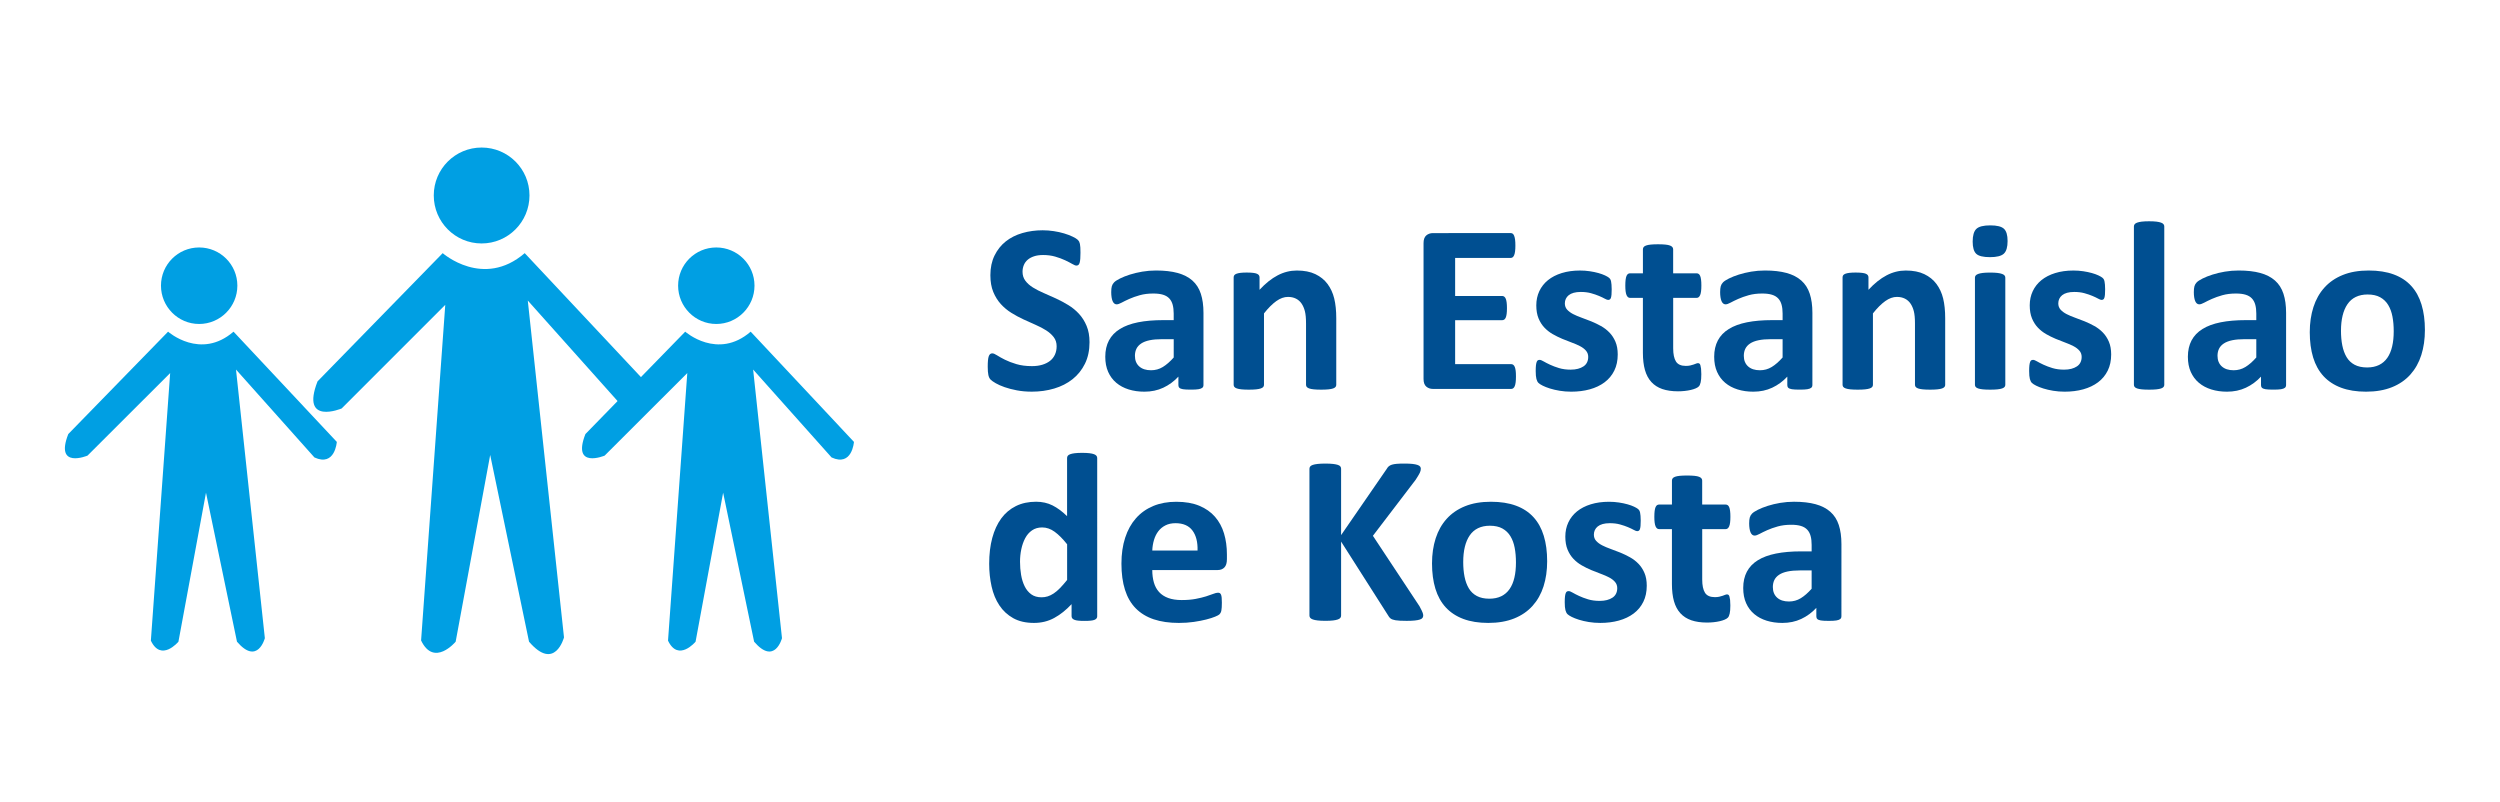 <?xml version="1.0" encoding="utf-8"?>
<!-- Generator: Adobe Illustrator 16.0.0, SVG Export Plug-In . SVG Version: 6.00 Build 0)  -->
<!DOCTYPE svg PUBLIC "-//W3C//DTD SVG 1.1//EN" "http://www.w3.org/Graphics/SVG/1.1/DTD/svg11.dtd">
<svg version="1.1" id="Capa_1" xmlns="http://www.w3.org/2000/svg" xmlns:xlink="http://www.w3.org/1999/xlink" x="0px" y="0px"
	 width="162.167px" height="52px" viewBox="0 0 162.167 52" enable-background="new 0 0 162.167 52" xml:space="preserve">
<g enable-background="new    ">
	<path fill="#004F91" d="M70.674,22.196c0,0.531-0.099,0.997-0.297,1.398c-0.198,0.401-0.466,0.735-0.805,1.004
		c-0.339,0.269-0.734,0.47-1.188,0.605s-0.938,0.203-1.453,0.203c-0.349,0-0.673-0.028-0.973-0.086
		c-0.3-0.058-0.564-0.126-0.793-0.207c-0.229-0.081-0.421-0.165-0.574-0.254c-0.154-0.089-0.265-0.167-0.332-0.234
		c-0.068-0.067-0.116-0.165-0.145-0.293c-0.029-0.128-0.043-0.312-0.043-0.551c0-0.161,0.005-0.297,0.016-0.406
		c0.01-0.109,0.027-0.198,0.051-0.266s0.055-0.116,0.094-0.145s0.084-0.043,0.137-0.043c0.073,0,0.176,0.043,0.309,0.129
		s0.303,0.181,0.512,0.285c0.208,0.104,0.457,0.199,0.746,0.285s0.624,0.129,1.004,0.129c0.25,0,0.474-0.03,0.672-0.09
		c0.198-0.06,0.366-0.145,0.504-0.254c0.138-0.109,0.243-0.245,0.316-0.406c0.073-0.161,0.109-0.341,0.109-0.539
		c0-0.229-0.062-0.426-0.188-0.59s-0.288-0.31-0.488-0.438c-0.201-0.128-0.429-0.247-0.684-0.359
		c-0.255-0.112-0.519-0.23-0.789-0.355c-0.271-0.125-0.534-0.267-0.789-0.426c-0.255-0.159-0.483-0.349-0.684-0.57
		c-0.201-0.222-0.363-0.483-0.488-0.785s-0.188-0.664-0.188-1.086c0-0.484,0.09-0.91,0.27-1.277s0.422-0.672,0.727-0.914
		s0.664-0.423,1.078-0.543s0.853-0.18,1.316-0.18c0.239,0,0.479,0.019,0.719,0.055c0.239,0.036,0.463,0.086,0.672,0.148
		c0.208,0.062,0.393,0.133,0.555,0.211c0.161,0.078,0.268,0.144,0.32,0.195c0.052,0.052,0.087,0.097,0.105,0.133
		c0.018,0.036,0.034,0.085,0.047,0.145c0.013,0.06,0.022,0.136,0.027,0.227c0.005,0.091,0.008,0.204,0.008,0.34
		c0,0.151-0.004,0.278-0.012,0.383s-0.021,0.19-0.039,0.258c-0.019,0.067-0.044,0.117-0.078,0.148
		c-0.034,0.031-0.08,0.047-0.137,0.047c-0.058,0-0.148-0.036-0.273-0.109s-0.279-0.152-0.461-0.238
		c-0.183-0.086-0.394-0.164-0.633-0.234c-0.24-0.07-0.503-0.105-0.789-0.105c-0.224,0-0.419,0.027-0.586,0.082
		c-0.167,0.055-0.306,0.13-0.418,0.227c-0.112,0.097-0.195,0.212-0.25,0.348s-0.082,0.278-0.082,0.43
		c0,0.224,0.061,0.418,0.184,0.582c0.122,0.164,0.286,0.31,0.492,0.438c0.206,0.128,0.438,0.247,0.699,0.359
		c0.26,0.112,0.526,0.23,0.797,0.355c0.271,0.125,0.536,0.267,0.797,0.426c0.26,0.159,0.492,0.349,0.695,0.57
		s0.367,0.481,0.492,0.781S70.674,21.79,70.674,22.196z"/>
	<path fill="#004F91" d="M78.064,24.985c0,0.073-0.025,0.13-0.078,0.172c-0.052,0.042-0.134,0.071-0.246,0.09
		c-0.111,0.019-0.277,0.027-0.496,0.027c-0.234,0-0.405-0.009-0.512-0.027c-0.107-0.019-0.183-0.048-0.227-0.09
		c-0.044-0.042-0.066-0.099-0.066-0.172v-0.555c-0.287,0.308-0.613,0.547-0.98,0.719s-0.775,0.258-1.223,0.258
		c-0.37,0-0.71-0.048-1.02-0.145c-0.31-0.097-0.578-0.239-0.805-0.43s-0.402-0.426-0.527-0.707s-0.188-0.609-0.188-0.984
		c0-0.406,0.079-0.759,0.238-1.059c0.159-0.3,0.396-0.547,0.711-0.742c0.315-0.195,0.707-0.34,1.176-0.434s1.013-0.141,1.633-0.141
		h0.68v-0.422c0-0.219-0.022-0.41-0.066-0.574c-0.044-0.164-0.117-0.301-0.219-0.41s-0.237-0.19-0.406-0.242
		c-0.169-0.052-0.379-0.078-0.629-0.078c-0.328,0-0.621,0.036-0.879,0.109s-0.486,0.153-0.684,0.242
		c-0.198,0.089-0.363,0.169-0.496,0.242s-0.241,0.109-0.324,0.109c-0.058,0-0.108-0.019-0.152-0.055
		c-0.044-0.036-0.081-0.089-0.109-0.156c-0.029-0.067-0.051-0.151-0.066-0.25s-0.023-0.208-0.023-0.328
		c0-0.161,0.013-0.289,0.039-0.383c0.026-0.094,0.075-0.179,0.148-0.254c0.073-0.075,0.2-0.159,0.383-0.25
		c0.182-0.091,0.396-0.176,0.641-0.254c0.245-0.078,0.512-0.142,0.801-0.191s0.587-0.074,0.895-0.074
		c0.547,0,1.014,0.054,1.402,0.16c0.388,0.106,0.707,0.271,0.957,0.492c0.25,0.222,0.432,0.507,0.546,0.855
		c0.115,0.349,0.172,0.763,0.172,1.242V24.985z M76.135,22.001h-0.75c-0.318,0-0.589,0.023-0.812,0.07
		c-0.224,0.047-0.406,0.117-0.547,0.211s-0.244,0.207-0.309,0.34c-0.065,0.133-0.098,0.285-0.098,0.457
		c0,0.292,0.092,0.521,0.277,0.688c0.185,0.167,0.441,0.25,0.77,0.25c0.276,0,0.53-0.07,0.762-0.211
		c0.231-0.141,0.467-0.347,0.707-0.617V22.001z"/>
	<path fill="#004F91" d="M86.679,24.962c0,0.052-0.016,0.098-0.047,0.137s-0.083,0.071-0.156,0.098
		c-0.072,0.026-0.173,0.046-0.301,0.059c-0.127,0.013-0.285,0.02-0.473,0.02c-0.192,0-0.353-0.007-0.48-0.02
		c-0.127-0.013-0.228-0.032-0.301-0.059c-0.072-0.026-0.125-0.059-0.156-0.098s-0.047-0.085-0.047-0.137v-3.977
		c0-0.339-0.024-0.604-0.074-0.797c-0.049-0.192-0.121-0.358-0.215-0.496s-0.215-0.245-0.363-0.32s-0.321-0.113-0.52-0.113
		c-0.25,0-0.502,0.091-0.758,0.273c-0.255,0.183-0.521,0.448-0.797,0.797v4.633c0,0.052-0.016,0.098-0.047,0.137
		s-0.084,0.071-0.16,0.098c-0.075,0.026-0.176,0.046-0.3,0.059c-0.125,0.013-0.283,0.02-0.477,0.02c-0.192,0-0.352-0.007-0.476-0.02
		c-0.125-0.013-0.225-0.032-0.301-0.059c-0.075-0.026-0.129-0.059-0.16-0.098s-0.047-0.085-0.047-0.137v-6.969
		c0-0.052,0.014-0.098,0.039-0.137c0.026-0.039,0.073-0.071,0.141-0.098c0.068-0.026,0.155-0.046,0.262-0.059
		c0.107-0.013,0.241-0.02,0.402-0.02c0.167,0,0.305,0.007,0.414,0.02s0.194,0.032,0.254,0.059c0.06,0.026,0.103,0.059,0.128,0.098
		c0.026,0.039,0.039,0.085,0.039,0.137v0.805c0.386-0.417,0.777-0.729,1.176-0.938s0.814-0.312,1.246-0.312
		c0.475,0,0.874,0.078,1.199,0.234c0.326,0.156,0.589,0.368,0.789,0.637c0.201,0.269,0.346,0.582,0.434,0.941
		c0.089,0.359,0.133,0.792,0.133,1.297V24.962z"/>
	<path fill="#004F91" d="M98.335,24.423c0,0.151-0.006,0.277-0.02,0.379c-0.013,0.102-0.032,0.184-0.059,0.246
		c-0.025,0.062-0.059,0.108-0.098,0.137s-0.082,0.043-0.129,0.043h-5.078c-0.172,0-0.316-0.051-0.434-0.152
		s-0.176-0.267-0.176-0.496v-8.812c0-0.229,0.059-0.395,0.176-0.496s0.262-0.152,0.434-0.152H98c0.047,0,0.089,0.013,0.125,0.039
		c0.037,0.026,0.068,0.071,0.094,0.137c0.026,0.065,0.046,0.148,0.059,0.25c0.014,0.102,0.02,0.23,0.02,0.387
		c0,0.146-0.006,0.27-0.02,0.371c-0.013,0.102-0.032,0.184-0.059,0.246c-0.025,0.062-0.057,0.108-0.094,0.137
		c-0.036,0.028-0.078,0.043-0.125,0.043H94.39v2.469h3.055c0.047,0,0.09,0.015,0.129,0.043s0.072,0.073,0.098,0.133
		c0.026,0.06,0.046,0.141,0.059,0.242c0.014,0.102,0.02,0.226,0.02,0.371c0,0.151-0.006,0.276-0.02,0.375
		c-0.013,0.099-0.032,0.179-0.059,0.238c-0.025,0.06-0.059,0.103-0.098,0.129s-0.082,0.039-0.129,0.039H94.39v2.852h3.641
		c0.047,0,0.09,0.015,0.129,0.043s0.072,0.074,0.098,0.137c0.026,0.062,0.046,0.145,0.059,0.246
		C98.33,24.146,98.335,24.271,98.335,24.423z"/>
	<path fill="#004F91" d="M104.937,22.993c0,0.396-0.074,0.745-0.223,1.047s-0.357,0.555-0.629,0.758
		c-0.271,0.203-0.591,0.355-0.961,0.457c-0.369,0.102-0.771,0.152-1.203,0.152c-0.26,0-0.509-0.02-0.746-0.059
		c-0.236-0.039-0.449-0.089-0.637-0.148s-0.344-0.121-0.469-0.184s-0.216-0.121-0.273-0.176c-0.057-0.055-0.102-0.141-0.133-0.258
		s-0.047-0.29-0.047-0.52c0-0.151,0.006-0.272,0.016-0.363c0.011-0.091,0.026-0.164,0.047-0.219
		c0.021-0.055,0.047-0.091,0.078-0.109s0.07-0.027,0.117-0.027c0.058,0,0.143,0.032,0.254,0.098
		c0.112,0.065,0.252,0.137,0.418,0.215c0.167,0.078,0.361,0.151,0.582,0.219c0.222,0.067,0.473,0.102,0.754,0.102
		c0.178,0,0.335-0.019,0.473-0.055c0.139-0.036,0.258-0.089,0.359-0.156s0.179-0.153,0.23-0.258
		c0.053-0.104,0.078-0.224,0.078-0.359c0-0.156-0.048-0.29-0.145-0.402c-0.096-0.112-0.224-0.21-0.383-0.293
		c-0.158-0.083-0.338-0.161-0.539-0.234c-0.2-0.073-0.406-0.153-0.617-0.242s-0.416-0.19-0.617-0.305
		c-0.2-0.114-0.38-0.255-0.539-0.422c-0.158-0.167-0.286-0.367-0.383-0.602c-0.096-0.234-0.145-0.516-0.145-0.844
		c0-0.333,0.065-0.64,0.195-0.918c0.131-0.278,0.318-0.517,0.562-0.715c0.245-0.198,0.543-0.352,0.895-0.461
		s0.746-0.164,1.184-0.164c0.219,0,0.432,0.016,0.637,0.047c0.206,0.031,0.393,0.07,0.559,0.117
		c0.167,0.047,0.308,0.098,0.422,0.152c0.115,0.055,0.197,0.102,0.246,0.141c0.05,0.039,0.085,0.078,0.105,0.117
		c0.021,0.039,0.037,0.086,0.047,0.141c0.011,0.055,0.02,0.122,0.027,0.203s0.012,0.181,0.012,0.301
		c0,0.141-0.004,0.255-0.012,0.344s-0.021,0.159-0.039,0.211c-0.018,0.052-0.043,0.087-0.074,0.105s-0.067,0.027-0.109,0.027
		c-0.047,0-0.119-0.027-0.219-0.082c-0.099-0.055-0.223-0.113-0.371-0.176s-0.32-0.121-0.516-0.176s-0.418-0.082-0.668-0.082
		c-0.177,0-0.33,0.019-0.461,0.055c-0.13,0.036-0.236,0.089-0.32,0.156c-0.083,0.067-0.146,0.147-0.188,0.238
		c-0.041,0.091-0.062,0.188-0.062,0.293c0,0.161,0.05,0.297,0.148,0.406c0.1,0.109,0.229,0.206,0.391,0.289
		c0.162,0.083,0.346,0.161,0.551,0.234c0.206,0.073,0.414,0.152,0.625,0.238s0.42,0.187,0.625,0.301
		c0.206,0.114,0.39,0.255,0.551,0.422c0.162,0.167,0.292,0.366,0.391,0.598C104.888,22.4,104.937,22.676,104.937,22.993z"/>
	<path fill="#004F91" d="M110.359,24.274c0,0.229-0.014,0.405-0.043,0.527c-0.028,0.122-0.066,0.208-0.113,0.258
		s-0.115,0.094-0.207,0.133c-0.091,0.039-0.197,0.073-0.32,0.102c-0.122,0.028-0.255,0.051-0.398,0.066
		c-0.143,0.016-0.287,0.023-0.434,0.023c-0.391,0-0.729-0.05-1.016-0.148c-0.286-0.099-0.523-0.251-0.711-0.457
		s-0.325-0.465-0.414-0.777c-0.088-0.312-0.133-0.683-0.133-1.109v-3.57h-0.836c-0.099,0-0.174-0.062-0.227-0.184
		c-0.052-0.122-0.078-0.327-0.078-0.613c0-0.151,0.007-0.278,0.02-0.383c0.014-0.104,0.033-0.187,0.059-0.246
		c0.026-0.06,0.059-0.103,0.098-0.129s0.085-0.039,0.137-0.039h0.828v-1.555c0-0.052,0.015-0.099,0.043-0.141
		c0.029-0.042,0.081-0.077,0.156-0.105c0.076-0.028,0.178-0.05,0.305-0.062c0.128-0.013,0.285-0.02,0.473-0.02
		c0.193,0,0.354,0.007,0.48,0.02c0.128,0.013,0.229,0.034,0.301,0.062c0.073,0.028,0.125,0.063,0.156,0.105s0.047,0.089,0.047,0.141
		v1.555h1.516c0.053,0,0.098,0.013,0.137,0.039s0.072,0.069,0.098,0.129c0.026,0.06,0.046,0.142,0.059,0.246
		c0.014,0.104,0.02,0.231,0.02,0.383c0,0.286-0.025,0.491-0.078,0.613c-0.052,0.122-0.127,0.184-0.227,0.184h-1.523v3.273
		c0,0.38,0.061,0.665,0.18,0.855c0.12,0.19,0.334,0.285,0.641,0.285c0.104,0,0.198-0.009,0.281-0.027
		c0.084-0.019,0.158-0.039,0.223-0.062c0.065-0.023,0.12-0.044,0.164-0.062c0.045-0.019,0.085-0.027,0.121-0.027
		c0.031,0,0.062,0.009,0.09,0.027c0.029,0.019,0.051,0.055,0.066,0.109s0.03,0.129,0.043,0.223
		C110.353,24.009,110.359,24.129,110.359,24.274z"/>
	<path fill="#004F91" d="M117.562,24.985c0,0.073-0.025,0.13-0.078,0.172c-0.052,0.042-0.134,0.071-0.246,0.09
		c-0.111,0.019-0.277,0.027-0.496,0.027c-0.234,0-0.404-0.009-0.512-0.027c-0.106-0.019-0.182-0.048-0.227-0.09
		c-0.044-0.042-0.066-0.099-0.066-0.172v-0.555c-0.286,0.308-0.613,0.547-0.98,0.719s-0.774,0.258-1.223,0.258
		c-0.369,0-0.709-0.048-1.02-0.145c-0.31-0.097-0.578-0.239-0.805-0.43s-0.402-0.426-0.527-0.707s-0.188-0.609-0.188-0.984
		c0-0.406,0.08-0.759,0.238-1.059c0.159-0.3,0.396-0.547,0.711-0.742c0.315-0.195,0.707-0.34,1.176-0.434s1.014-0.141,1.633-0.141
		h0.68v-0.422c0-0.219-0.021-0.41-0.066-0.574c-0.044-0.164-0.117-0.301-0.219-0.41s-0.236-0.19-0.406-0.242
		c-0.169-0.052-0.379-0.078-0.629-0.078c-0.328,0-0.621,0.036-0.879,0.109s-0.485,0.153-0.684,0.242
		c-0.197,0.089-0.363,0.169-0.496,0.242s-0.24,0.109-0.324,0.109c-0.057,0-0.107-0.019-0.152-0.055
		c-0.044-0.036-0.08-0.089-0.109-0.156c-0.028-0.067-0.051-0.151-0.066-0.25s-0.023-0.208-0.023-0.328
		c0-0.161,0.014-0.289,0.039-0.383c0.026-0.094,0.076-0.179,0.148-0.254c0.073-0.075,0.201-0.159,0.383-0.25
		c0.183-0.091,0.396-0.176,0.641-0.254c0.245-0.078,0.512-0.142,0.801-0.191s0.588-0.074,0.895-0.074
		c0.547,0,1.015,0.054,1.402,0.16c0.389,0.106,0.707,0.271,0.957,0.492s0.433,0.507,0.547,0.855
		c0.115,0.349,0.172,0.763,0.172,1.242V24.985z M115.632,22.001h-0.75c-0.317,0-0.588,0.023-0.812,0.07
		c-0.224,0.047-0.406,0.117-0.547,0.211s-0.243,0.207-0.309,0.34c-0.064,0.133-0.098,0.285-0.098,0.457
		c0,0.292,0.093,0.521,0.277,0.688c0.186,0.167,0.441,0.25,0.77,0.25c0.276,0,0.53-0.07,0.762-0.211
		c0.232-0.141,0.468-0.347,0.707-0.617V22.001z"/>
	<path fill="#004F91" d="M126.179,24.962c0,0.052-0.016,0.098-0.047,0.137s-0.083,0.071-0.156,0.098
		c-0.072,0.026-0.173,0.046-0.301,0.059c-0.127,0.013-0.285,0.02-0.473,0.02c-0.192,0-0.353-0.007-0.48-0.02
		c-0.127-0.013-0.228-0.032-0.301-0.059c-0.072-0.026-0.125-0.059-0.156-0.098s-0.047-0.085-0.047-0.137v-3.977
		c0-0.339-0.024-0.604-0.074-0.797c-0.049-0.192-0.121-0.358-0.215-0.496s-0.215-0.245-0.363-0.32s-0.321-0.113-0.52-0.113
		c-0.25,0-0.502,0.091-0.758,0.273c-0.255,0.183-0.521,0.448-0.797,0.797v4.633c0,0.052-0.016,0.098-0.047,0.137
		s-0.084,0.071-0.16,0.098c-0.075,0.026-0.176,0.046-0.301,0.059s-0.283,0.02-0.477,0.02c-0.192,0-0.352-0.007-0.477-0.02
		s-0.225-0.032-0.301-0.059c-0.075-0.026-0.129-0.059-0.16-0.098s-0.047-0.085-0.047-0.137v-6.969c0-0.052,0.014-0.098,0.039-0.137
		c0.026-0.039,0.073-0.071,0.141-0.098c0.068-0.026,0.155-0.046,0.262-0.059c0.107-0.013,0.241-0.02,0.402-0.02
		c0.167,0,0.305,0.007,0.414,0.02s0.194,0.032,0.254,0.059c0.061,0.026,0.104,0.059,0.129,0.098
		c0.026,0.039,0.039,0.085,0.039,0.137v0.805c0.386-0.417,0.777-0.729,1.176-0.938s0.814-0.312,1.246-0.312
		c0.475,0,0.874,0.078,1.199,0.234c0.326,0.156,0.589,0.368,0.789,0.637c0.201,0.269,0.346,0.582,0.434,0.941
		c0.089,0.359,0.133,0.792,0.133,1.297V24.962z"/>
	<path fill="#004F91" d="M130.226,15.634c0,0.396-0.08,0.669-0.242,0.82c-0.161,0.151-0.461,0.227-0.898,0.227
		c-0.442,0-0.74-0.073-0.895-0.219c-0.153-0.146-0.23-0.409-0.23-0.789c0-0.396,0.08-0.671,0.238-0.824
		c0.159-0.153,0.46-0.23,0.902-0.23c0.438,0,0.734,0.074,0.891,0.223S130.226,15.254,130.226,15.634z M130.078,24.962
		c0,0.052-0.016,0.098-0.047,0.137s-0.084,0.071-0.16,0.098c-0.075,0.026-0.176,0.046-0.301,0.059s-0.283,0.02-0.477,0.02
		c-0.192,0-0.352-0.007-0.477-0.02s-0.225-0.032-0.301-0.059c-0.075-0.026-0.129-0.059-0.16-0.098s-0.047-0.085-0.047-0.137v-6.953
		c0-0.052,0.016-0.098,0.047-0.137s0.085-0.073,0.16-0.102c0.076-0.028,0.176-0.051,0.301-0.066s0.284-0.023,0.477-0.023
		c0.193,0,0.352,0.008,0.477,0.023s0.226,0.038,0.301,0.066c0.076,0.028,0.129,0.062,0.16,0.102s0.047,0.085,0.047,0.137V24.962z"/>
	<path fill="#004F91" d="M136.945,22.993c0,0.396-0.074,0.745-0.223,1.047s-0.357,0.555-0.629,0.758
		c-0.271,0.203-0.591,0.355-0.961,0.457c-0.369,0.102-0.771,0.152-1.203,0.152c-0.26,0-0.509-0.02-0.746-0.059
		c-0.236-0.039-0.449-0.089-0.637-0.148s-0.344-0.121-0.469-0.184s-0.216-0.121-0.273-0.176c-0.057-0.055-0.102-0.141-0.133-0.258
		s-0.047-0.29-0.047-0.52c0-0.151,0.006-0.272,0.016-0.363c0.011-0.091,0.026-0.164,0.047-0.219
		c0.021-0.055,0.047-0.091,0.078-0.109s0.07-0.027,0.117-0.027c0.058,0,0.143,0.032,0.254,0.098
		c0.112,0.065,0.252,0.137,0.418,0.215c0.167,0.078,0.361,0.151,0.582,0.219c0.222,0.067,0.473,0.102,0.754,0.102
		c0.178,0,0.335-0.019,0.473-0.055c0.139-0.036,0.258-0.089,0.359-0.156s0.179-0.153,0.23-0.258
		c0.053-0.104,0.078-0.224,0.078-0.359c0-0.156-0.048-0.29-0.145-0.402c-0.096-0.112-0.224-0.21-0.383-0.293
		c-0.158-0.083-0.338-0.161-0.539-0.234c-0.2-0.073-0.406-0.153-0.617-0.242s-0.416-0.19-0.617-0.305
		c-0.2-0.114-0.38-0.255-0.539-0.422c-0.158-0.167-0.286-0.367-0.383-0.602c-0.096-0.234-0.145-0.516-0.145-0.844
		c0-0.333,0.065-0.64,0.195-0.918c0.131-0.278,0.318-0.517,0.562-0.715c0.245-0.198,0.543-0.352,0.895-0.461
		s0.746-0.164,1.184-0.164c0.219,0,0.432,0.016,0.637,0.047c0.206,0.031,0.393,0.07,0.559,0.117
		c0.167,0.047,0.308,0.098,0.422,0.152c0.115,0.055,0.197,0.102,0.246,0.141c0.05,0.039,0.085,0.078,0.105,0.117
		c0.021,0.039,0.037,0.086,0.047,0.141c0.011,0.055,0.02,0.122,0.027,0.203s0.012,0.181,0.012,0.301
		c0,0.141-0.004,0.255-0.012,0.344s-0.021,0.159-0.039,0.211c-0.018,0.052-0.043,0.087-0.074,0.105s-0.067,0.027-0.109,0.027
		c-0.047,0-0.119-0.027-0.219-0.082c-0.099-0.055-0.223-0.113-0.371-0.176s-0.32-0.121-0.516-0.176s-0.418-0.082-0.668-0.082
		c-0.177,0-0.33,0.019-0.461,0.055c-0.13,0.036-0.236,0.089-0.32,0.156c-0.083,0.067-0.146,0.147-0.188,0.238
		c-0.041,0.091-0.062,0.188-0.062,0.293c0,0.161,0.05,0.297,0.148,0.406c0.1,0.109,0.229,0.206,0.391,0.289
		c0.162,0.083,0.346,0.161,0.551,0.234c0.206,0.073,0.414,0.152,0.625,0.238s0.42,0.187,0.625,0.301
		c0.206,0.114,0.39,0.255,0.551,0.422c0.162,0.167,0.292,0.366,0.391,0.598C136.896,22.4,136.945,22.676,136.945,22.993z"/>
	<path fill="#004F91" d="M140.39,24.962c0,0.052-0.016,0.098-0.047,0.137s-0.084,0.071-0.16,0.098
		c-0.075,0.026-0.176,0.046-0.301,0.059s-0.283,0.02-0.477,0.02c-0.192,0-0.352-0.007-0.477-0.02s-0.225-0.032-0.301-0.059
		c-0.075-0.026-0.129-0.059-0.16-0.098s-0.047-0.085-0.047-0.137V14.688c0-0.052,0.016-0.099,0.047-0.141s0.085-0.077,0.16-0.105
		c0.076-0.028,0.176-0.051,0.301-0.066s0.284-0.023,0.477-0.023c0.193,0,0.352,0.008,0.477,0.023s0.226,0.038,0.301,0.066
		c0.076,0.028,0.129,0.063,0.16,0.105s0.047,0.089,0.047,0.141V24.962z"/>
	<path fill="#004F91" d="M148.289,24.985c0,0.073-0.025,0.13-0.078,0.172c-0.052,0.042-0.134,0.071-0.246,0.09
		c-0.111,0.019-0.277,0.027-0.496,0.027c-0.234,0-0.404-0.009-0.512-0.027c-0.106-0.019-0.182-0.048-0.227-0.09
		c-0.044-0.042-0.066-0.099-0.066-0.172v-0.555c-0.286,0.308-0.613,0.547-0.98,0.719s-0.774,0.258-1.223,0.258
		c-0.369,0-0.709-0.048-1.02-0.145c-0.31-0.097-0.578-0.239-0.805-0.43s-0.402-0.426-0.527-0.707s-0.188-0.609-0.188-0.984
		c0-0.406,0.08-0.759,0.238-1.059c0.159-0.3,0.396-0.547,0.711-0.742c0.315-0.195,0.707-0.34,1.176-0.434s1.014-0.141,1.633-0.141
		h0.68v-0.422c0-0.219-0.021-0.41-0.066-0.574c-0.044-0.164-0.117-0.301-0.219-0.41s-0.236-0.19-0.406-0.242
		c-0.169-0.052-0.379-0.078-0.629-0.078c-0.328,0-0.621,0.036-0.879,0.109s-0.485,0.153-0.684,0.242
		c-0.197,0.089-0.363,0.169-0.496,0.242s-0.24,0.109-0.324,0.109c-0.057,0-0.107-0.019-0.152-0.055
		c-0.044-0.036-0.08-0.089-0.109-0.156c-0.028-0.067-0.051-0.151-0.066-0.25s-0.023-0.208-0.023-0.328
		c0-0.161,0.014-0.289,0.039-0.383c0.026-0.094,0.076-0.179,0.148-0.254c0.073-0.075,0.201-0.159,0.383-0.25
		c0.183-0.091,0.396-0.176,0.641-0.254c0.245-0.078,0.512-0.142,0.801-0.191s0.588-0.074,0.895-0.074
		c0.547,0,1.015,0.054,1.402,0.16c0.389,0.106,0.707,0.271,0.957,0.492s0.433,0.507,0.547,0.855
		c0.115,0.349,0.172,0.763,0.172,1.242V24.985z M146.359,22.001h-0.75c-0.317,0-0.588,0.023-0.812,0.07
		c-0.224,0.047-0.406,0.117-0.547,0.211s-0.243,0.207-0.309,0.34c-0.064,0.133-0.098,0.285-0.098,0.457
		c0,0.292,0.093,0.521,0.277,0.688c0.186,0.167,0.441,0.25,0.77,0.25c0.276,0,0.53-0.07,0.762-0.211
		c0.232-0.141,0.468-0.347,0.707-0.617V22.001z"/>
	<path fill="#004F91" d="M157.296,21.407c0,0.594-0.078,1.136-0.234,1.625s-0.393,0.911-0.711,1.266
		c-0.317,0.354-0.716,0.628-1.195,0.82c-0.479,0.192-1.039,0.289-1.68,0.289c-0.619,0-1.158-0.086-1.617-0.258
		c-0.458-0.172-0.838-0.422-1.141-0.75c-0.302-0.328-0.525-0.731-0.672-1.211c-0.146-0.479-0.219-1.026-0.219-1.641
		c0-0.594,0.08-1.137,0.238-1.629c0.159-0.492,0.397-0.914,0.715-1.266c0.318-0.352,0.715-0.624,1.191-0.816
		s1.035-0.289,1.676-0.289c0.625,0,1.167,0.085,1.625,0.254c0.459,0.169,0.838,0.418,1.137,0.746c0.3,0.328,0.522,0.731,0.668,1.211
		C157.224,20.238,157.296,20.787,157.296,21.407z M155.273,21.485c0-0.344-0.027-0.66-0.082-0.949s-0.146-0.54-0.277-0.754
		c-0.13-0.214-0.303-0.38-0.52-0.5c-0.216-0.12-0.488-0.18-0.816-0.18c-0.291,0-0.547,0.054-0.766,0.16s-0.398,0.263-0.539,0.469
		s-0.246,0.453-0.316,0.742s-0.105,0.618-0.105,0.988c0,0.344,0.029,0.66,0.086,0.949c0.058,0.289,0.15,0.54,0.277,0.754
		c0.128,0.214,0.301,0.379,0.52,0.496s0.49,0.176,0.812,0.176c0.297,0,0.555-0.054,0.773-0.16s0.398-0.262,0.539-0.465
		s0.245-0.449,0.312-0.738C155.24,22.185,155.273,21.855,155.273,21.485z"/>
</g>
<g enable-background="new    ">
	<path fill="#004F91" d="M71.174,39.962c0,0.058-0.013,0.105-0.039,0.145c-0.026,0.039-0.07,0.071-0.133,0.098
		s-0.147,0.044-0.254,0.055c-0.107,0.011-0.238,0.016-0.395,0.016c-0.167,0-0.302-0.005-0.406-0.016
		c-0.104-0.011-0.189-0.028-0.254-0.055c-0.065-0.026-0.112-0.059-0.141-0.098c-0.029-0.039-0.043-0.087-0.043-0.145v-0.773
		c-0.359,0.386-0.736,0.685-1.129,0.898c-0.394,0.214-0.83,0.32-1.309,0.32c-0.531,0-0.98-0.103-1.348-0.309
		s-0.667-0.483-0.898-0.832c-0.232-0.349-0.4-0.757-0.504-1.223c-0.104-0.466-0.156-0.957-0.156-1.473
		c0-0.62,0.066-1.177,0.199-1.672s0.327-0.917,0.582-1.266c0.255-0.349,0.573-0.617,0.953-0.805c0.38-0.188,0.817-0.281,1.312-0.281
		c0.391,0,0.745,0.079,1.062,0.238c0.317,0.159,0.633,0.392,0.945,0.699v-3.773c0-0.052,0.014-0.099,0.043-0.141
		c0.028-0.042,0.081-0.077,0.156-0.105c0.075-0.028,0.176-0.051,0.301-0.066s0.284-0.023,0.477-0.023
		c0.192,0,0.352,0.008,0.477,0.023s0.224,0.038,0.297,0.066c0.073,0.028,0.125,0.063,0.156,0.105s0.047,0.089,0.047,0.141V39.962z
		 M69.221,35.306c-0.281-0.354-0.551-0.625-0.809-0.812s-0.527-0.281-0.809-0.281c-0.255,0-0.476,0.063-0.66,0.191
		c-0.185,0.128-0.333,0.298-0.445,0.512c-0.112,0.214-0.195,0.452-0.25,0.715s-0.082,0.532-0.082,0.809
		c0,0.292,0.023,0.575,0.07,0.852s0.124,0.522,0.23,0.738c0.106,0.216,0.249,0.39,0.426,0.52c0.177,0.13,0.401,0.195,0.672,0.195
		c0.135,0,0.267-0.02,0.395-0.059c0.127-0.039,0.258-0.103,0.391-0.191s0.27-0.204,0.41-0.348s0.294-0.319,0.461-0.527V35.306z"/>
	<path fill="#004F91" d="M79.586,36.274c0,0.239-0.052,0.417-0.16,0.531c-0.106,0.114-0.254,0.172-0.441,0.172h-4.241
		c0,0.297,0.035,0.566,0.105,0.809s0.182,0.448,0.336,0.617c0.153,0.169,0.352,0.298,0.594,0.387s0.532,0.133,0.871,0.133
		c0.344,0,0.646-0.024,0.906-0.074c0.26-0.05,0.486-0.104,0.675-0.164c0.19-0.06,0.348-0.114,0.472-0.164
		c0.125-0.05,0.227-0.074,0.305-0.074c0.047,0,0.086,0.009,0.117,0.027s0.058,0.051,0.078,0.098
		c0.021,0.047,0.035,0.113,0.043,0.199s0.012,0.194,0.012,0.324c0,0.114-0.002,0.212-0.008,0.293
		c-0.005,0.081-0.013,0.149-0.023,0.207c-0.01,0.058-0.025,0.105-0.047,0.145c-0.021,0.039-0.048,0.077-0.082,0.113
		c-0.033,0.036-0.126,0.086-0.277,0.148c-0.15,0.062-0.343,0.124-0.578,0.184s-0.502,0.112-0.804,0.156s-0.625,0.066-0.969,0.066
		c-0.62,0-1.163-0.078-1.629-0.234c-0.466-0.156-0.855-0.394-1.168-0.711s-0.546-0.719-0.699-1.203
		c-0.154-0.484-0.23-1.052-0.23-1.703c0-0.62,0.081-1.179,0.242-1.676c0.161-0.497,0.396-0.919,0.703-1.266
		c0.307-0.347,0.681-0.61,1.121-0.793c0.44-0.183,0.936-0.273,1.488-0.273c0.583,0,1.082,0.086,1.496,0.258
		c0.414,0.172,0.754,0.41,1.019,0.715c0.266,0.305,0.461,0.665,0.586,1.082s0.187,0.87,0.187,1.359V36.274z M77.681,35.712
		c0.016-0.552-0.095-0.985-0.332-1.301c-0.237-0.315-0.603-0.473-1.098-0.473c-0.25,0-0.468,0.047-0.652,0.141
		c-0.185,0.094-0.339,0.22-0.461,0.379c-0.123,0.159-0.216,0.347-0.281,0.562c-0.065,0.216-0.103,0.446-0.113,0.691H77.681z"/>
	<path fill="#004F91" d="M92.32,39.923c0,0.058-0.014,0.108-0.043,0.152c-0.028,0.044-0.083,0.081-0.164,0.109
		c-0.08,0.028-0.191,0.051-0.332,0.066s-0.317,0.023-0.531,0.023c-0.338,0-0.582-0.013-0.73-0.039s-0.255-0.065-0.32-0.117
		c-0.064-0.052-0.115-0.114-0.152-0.188l-3.055-4.797v4.797c0,0.058-0.016,0.106-0.047,0.148s-0.086,0.077-0.164,0.105
		s-0.182,0.051-0.312,0.066c-0.13,0.016-0.297,0.023-0.5,0.023c-0.197,0-0.363-0.008-0.496-0.023s-0.238-0.038-0.316-0.066
		s-0.134-0.063-0.168-0.105c-0.033-0.042-0.051-0.091-0.051-0.148v-9.523c0-0.058,0.018-0.106,0.051-0.148
		c0.034-0.042,0.09-0.075,0.168-0.102s0.184-0.047,0.316-0.062s0.299-0.023,0.496-0.023c0.203,0,0.37,0.008,0.5,0.023
		c0.131,0.016,0.234,0.036,0.312,0.062s0.133,0.06,0.164,0.102s0.047,0.091,0.047,0.148v4.305l2.961-4.297
		c0.037-0.067,0.081-0.124,0.133-0.168c0.053-0.044,0.12-0.079,0.203-0.105c0.084-0.026,0.19-0.044,0.32-0.055
		c0.131-0.011,0.297-0.016,0.5-0.016c0.209,0,0.381,0.008,0.516,0.023c0.136,0.016,0.244,0.038,0.324,0.066
		c0.081,0.028,0.137,0.063,0.168,0.105s0.047,0.089,0.047,0.141c0,0.089-0.023,0.18-0.07,0.273s-0.135,0.242-0.266,0.445
		l-2.773,3.633l3.023,4.57c0.115,0.214,0.184,0.355,0.207,0.426S92.32,39.881,92.32,39.923z"/>
	<path fill="#004F91" d="M100.359,36.407c0,0.594-0.078,1.136-0.234,1.625s-0.393,0.911-0.711,1.266
		c-0.317,0.354-0.716,0.628-1.195,0.82c-0.479,0.192-1.039,0.289-1.68,0.289c-0.619,0-1.158-0.086-1.617-0.258
		c-0.458-0.172-0.838-0.422-1.141-0.75c-0.302-0.328-0.525-0.731-0.672-1.211c-0.146-0.479-0.219-1.026-0.219-1.641
		c0-0.594,0.08-1.137,0.238-1.629c0.159-0.492,0.397-0.914,0.715-1.266c0.318-0.352,0.715-0.624,1.191-0.816
		s1.035-0.289,1.676-0.289c0.625,0,1.167,0.085,1.625,0.254c0.459,0.169,0.838,0.418,1.137,0.746c0.3,0.328,0.522,0.731,0.668,1.211
		C100.287,35.238,100.359,35.787,100.359,36.407z M98.335,36.485c0-0.344-0.027-0.66-0.082-0.949s-0.146-0.54-0.277-0.754
		c-0.13-0.214-0.303-0.38-0.52-0.5c-0.216-0.12-0.488-0.18-0.816-0.18c-0.291,0-0.547,0.054-0.766,0.16s-0.398,0.263-0.539,0.469
		s-0.246,0.453-0.316,0.742s-0.105,0.618-0.105,0.988c0,0.344,0.029,0.66,0.086,0.949c0.058,0.289,0.15,0.54,0.277,0.754
		c0.128,0.214,0.301,0.379,0.52,0.496s0.49,0.176,0.812,0.176c0.297,0,0.555-0.054,0.773-0.16s0.398-0.262,0.539-0.465
		s0.245-0.449,0.312-0.738C98.302,37.185,98.335,36.855,98.335,36.485z"/>
	<path fill="#004F91" d="M106.82,37.993c0,0.396-0.074,0.745-0.223,1.047s-0.357,0.555-0.629,0.758
		c-0.271,0.203-0.591,0.355-0.961,0.457c-0.369,0.102-0.771,0.152-1.203,0.152c-0.26,0-0.509-0.02-0.746-0.059
		c-0.236-0.039-0.449-0.089-0.637-0.148s-0.344-0.121-0.469-0.184s-0.216-0.121-0.273-0.176c-0.057-0.055-0.102-0.141-0.133-0.258
		s-0.047-0.29-0.047-0.52c0-0.151,0.006-0.272,0.016-0.363c0.011-0.091,0.026-0.164,0.047-0.219
		c0.021-0.055,0.047-0.091,0.078-0.109s0.07-0.027,0.117-0.027c0.058,0,0.143,0.032,0.254,0.098
		c0.112,0.065,0.252,0.137,0.418,0.215c0.167,0.078,0.361,0.151,0.582,0.219c0.222,0.067,0.473,0.102,0.754,0.102
		c0.178,0,0.335-0.019,0.473-0.055c0.139-0.036,0.258-0.089,0.359-0.156s0.179-0.153,0.23-0.258
		c0.053-0.104,0.078-0.224,0.078-0.359c0-0.156-0.048-0.29-0.145-0.402c-0.096-0.112-0.224-0.21-0.383-0.293
		c-0.158-0.083-0.338-0.161-0.539-0.234c-0.2-0.073-0.406-0.153-0.617-0.242s-0.416-0.19-0.617-0.305
		c-0.2-0.114-0.38-0.255-0.539-0.422c-0.158-0.167-0.286-0.367-0.383-0.602c-0.096-0.234-0.145-0.516-0.145-0.844
		c0-0.333,0.065-0.64,0.195-0.918c0.131-0.278,0.318-0.517,0.562-0.715c0.245-0.198,0.543-0.352,0.895-0.461
		s0.746-0.164,1.184-0.164c0.219,0,0.432,0.016,0.637,0.047c0.206,0.031,0.393,0.07,0.559,0.117
		c0.167,0.047,0.308,0.098,0.422,0.152c0.115,0.055,0.197,0.102,0.246,0.141c0.05,0.039,0.085,0.078,0.105,0.117
		c0.021,0.039,0.037,0.086,0.047,0.141c0.011,0.055,0.02,0.122,0.027,0.203s0.012,0.181,0.012,0.301
		c0,0.141-0.004,0.255-0.012,0.344s-0.021,0.159-0.039,0.211c-0.018,0.052-0.043,0.087-0.074,0.105s-0.067,0.027-0.109,0.027
		c-0.047,0-0.119-0.027-0.219-0.082c-0.099-0.055-0.223-0.113-0.371-0.176s-0.32-0.121-0.516-0.176s-0.418-0.082-0.668-0.082
		c-0.177,0-0.33,0.019-0.461,0.055c-0.13,0.036-0.236,0.089-0.32,0.156c-0.083,0.067-0.146,0.147-0.188,0.238
		c-0.041,0.091-0.062,0.188-0.062,0.293c0,0.161,0.05,0.297,0.148,0.406c0.1,0.109,0.229,0.206,0.391,0.289
		c0.162,0.083,0.346,0.161,0.551,0.234c0.206,0.073,0.414,0.152,0.625,0.238s0.42,0.187,0.625,0.301
		c0.206,0.114,0.39,0.255,0.551,0.422c0.162,0.167,0.292,0.366,0.391,0.598C106.771,37.4,106.82,37.676,106.82,37.993z"/>
	<path fill="#004F91" d="M112.242,39.274c0,0.229-0.014,0.405-0.043,0.527c-0.028,0.122-0.066,0.208-0.113,0.258
		s-0.115,0.094-0.207,0.133c-0.091,0.039-0.197,0.073-0.32,0.102c-0.122,0.028-0.255,0.051-0.398,0.066
		c-0.143,0.016-0.287,0.023-0.434,0.023c-0.391,0-0.729-0.05-1.016-0.148c-0.286-0.099-0.523-0.251-0.711-0.457
		s-0.325-0.465-0.414-0.777c-0.088-0.312-0.133-0.683-0.133-1.109v-3.57h-0.836c-0.099,0-0.174-0.062-0.227-0.184
		c-0.052-0.122-0.078-0.327-0.078-0.613c0-0.151,0.007-0.278,0.02-0.383c0.014-0.104,0.033-0.187,0.059-0.246
		c0.026-0.06,0.059-0.103,0.098-0.129s0.085-0.039,0.137-0.039h0.828v-1.555c0-0.052,0.015-0.099,0.043-0.141
		c0.029-0.042,0.081-0.077,0.156-0.105c0.076-0.028,0.178-0.05,0.305-0.062c0.128-0.013,0.285-0.02,0.473-0.02
		c0.193,0,0.354,0.007,0.48,0.02c0.128,0.013,0.229,0.034,0.301,0.062c0.073,0.028,0.125,0.063,0.156,0.105s0.047,0.089,0.047,0.141
		v1.555h1.516c0.053,0,0.098,0.013,0.137,0.039s0.072,0.069,0.098,0.129c0.026,0.06,0.046,0.142,0.059,0.246
		c0.014,0.104,0.02,0.231,0.02,0.383c0,0.286-0.025,0.491-0.078,0.613c-0.052,0.122-0.127,0.184-0.227,0.184h-1.523v3.273
		c0,0.38,0.061,0.665,0.18,0.855c0.12,0.19,0.334,0.285,0.641,0.285c0.104,0,0.198-0.009,0.281-0.027
		c0.084-0.019,0.158-0.039,0.223-0.062c0.065-0.023,0.12-0.044,0.164-0.062c0.045-0.019,0.085-0.027,0.121-0.027
		c0.031,0,0.062,0.009,0.09,0.027c0.029,0.019,0.051,0.055,0.066,0.109s0.03,0.129,0.043,0.223
		C112.236,39.009,112.242,39.129,112.242,39.274z"/>
	<path fill="#004F91" d="M119.445,39.985c0,0.073-0.025,0.13-0.078,0.172c-0.052,0.042-0.134,0.071-0.246,0.09
		c-0.111,0.019-0.277,0.027-0.496,0.027c-0.234,0-0.404-0.009-0.512-0.027c-0.106-0.019-0.182-0.048-0.227-0.09
		c-0.044-0.042-0.066-0.099-0.066-0.172v-0.555c-0.286,0.308-0.613,0.547-0.98,0.719s-0.774,0.258-1.223,0.258
		c-0.369,0-0.709-0.048-1.02-0.145c-0.31-0.097-0.578-0.239-0.805-0.43s-0.402-0.426-0.527-0.707s-0.188-0.609-0.188-0.984
		c0-0.406,0.08-0.759,0.238-1.059c0.159-0.3,0.396-0.547,0.711-0.742c0.315-0.195,0.707-0.34,1.176-0.434s1.014-0.141,1.633-0.141
		h0.68v-0.422c0-0.219-0.021-0.41-0.066-0.574c-0.044-0.164-0.117-0.301-0.219-0.41s-0.236-0.19-0.406-0.242
		c-0.169-0.052-0.379-0.078-0.629-0.078c-0.328,0-0.621,0.036-0.879,0.109s-0.485,0.153-0.684,0.242
		c-0.197,0.089-0.363,0.169-0.496,0.242s-0.24,0.109-0.324,0.109c-0.057,0-0.107-0.019-0.152-0.055
		c-0.044-0.036-0.08-0.089-0.109-0.156c-0.028-0.067-0.051-0.151-0.066-0.25s-0.023-0.208-0.023-0.328
		c0-0.161,0.014-0.289,0.039-0.383c0.026-0.094,0.076-0.179,0.148-0.254c0.073-0.075,0.201-0.159,0.383-0.25
		c0.183-0.091,0.396-0.176,0.641-0.254c0.245-0.078,0.512-0.142,0.801-0.191s0.588-0.074,0.895-0.074
		c0.547,0,1.015,0.054,1.402,0.16c0.389,0.106,0.707,0.271,0.957,0.492s0.433,0.507,0.547,0.855
		c0.115,0.349,0.172,0.763,0.172,1.242V39.985z M117.515,37.001h-0.75c-0.317,0-0.588,0.023-0.812,0.07
		c-0.224,0.047-0.406,0.117-0.547,0.211s-0.243,0.207-0.309,0.34c-0.064,0.133-0.098,0.285-0.098,0.457
		c0,0.292,0.093,0.521,0.277,0.688c0.186,0.167,0.441,0.25,0.77,0.25c0.276,0,0.53-0.07,0.762-0.211
		c0.232-0.141,0.468-0.347,0.707-0.617V37.001z"/>
</g>
<g>
	<path fill="#009FE3" d="M31.241,15.792c1.717,0,3.105-1.397,3.105-3.116c0-1.717-1.389-3.106-3.105-3.106
		c-1.715,0-3.104,1.389-3.104,3.106C28.137,14.395,29.526,15.792,31.241,15.792"/>
	<path fill="#009FE3" d="M28.716,16.421c0,0,2.63,2.317,5.321,0l8.399,8.958c0,0-0.14,2.047-1.82,1.258l-6.38-7.141l2.349,21.85
		c0,0-0.588,2.237-2.268,0.279l-2.52-12.113l-2.24,12.113c0,0-1.403,1.678-2.242-0.08l1.568-21.77l-6.721,6.721
		c0,0-2.69,1.129-1.564-1.758L28.716,16.421z"/>
	<path fill="#009FE3" d="M12.918,21.015c1.369,0,2.479-1.118,2.479-2.486c0-1.369-1.109-2.477-2.479-2.477
		c-1.368,0-2.476,1.108-2.476,2.477C10.442,19.897,11.55,21.015,12.918,21.015"/>
	<path fill="#009FE3" d="M10.903,21.514c0,0,2.099,1.858,4.246,0l6.699,7.15c0,0-0.11,1.628-1.452,1.009l-5.088-5.702l1.872,17.425
		c0,0-0.469,1.787-1.808,0.229l-2.01-9.667l-1.788,9.667c0,0-1.12,1.339-1.788-0.069L11.038,24.2l-5.361,5.354
		c0,0-2.146,0.897-1.248-1.398L10.903,21.514z"/>
	<path fill="#009FE3" d="M46.463,21.015c1.369,0,2.479-1.118,2.479-2.486c0-1.369-1.109-2.477-2.479-2.477
		c-1.368,0-2.476,1.108-2.476,2.477C43.987,19.897,45.095,21.015,46.463,21.015"/>
	<path fill="#009FE3" d="M44.448,21.514c0,0,2.099,1.858,4.246,0l6.699,7.15c0,0-0.11,1.628-1.452,1.009l-5.088-5.702l1.872,17.425
		c0,0-0.469,1.787-1.808,0.229l-2.01-9.667l-1.788,9.667c0,0-1.119,1.339-1.787-0.069l1.25-17.356l-5.361,5.354
		c0,0-2.146,0.897-1.248-1.398L44.448,21.514z"/>
</g>
</svg>
